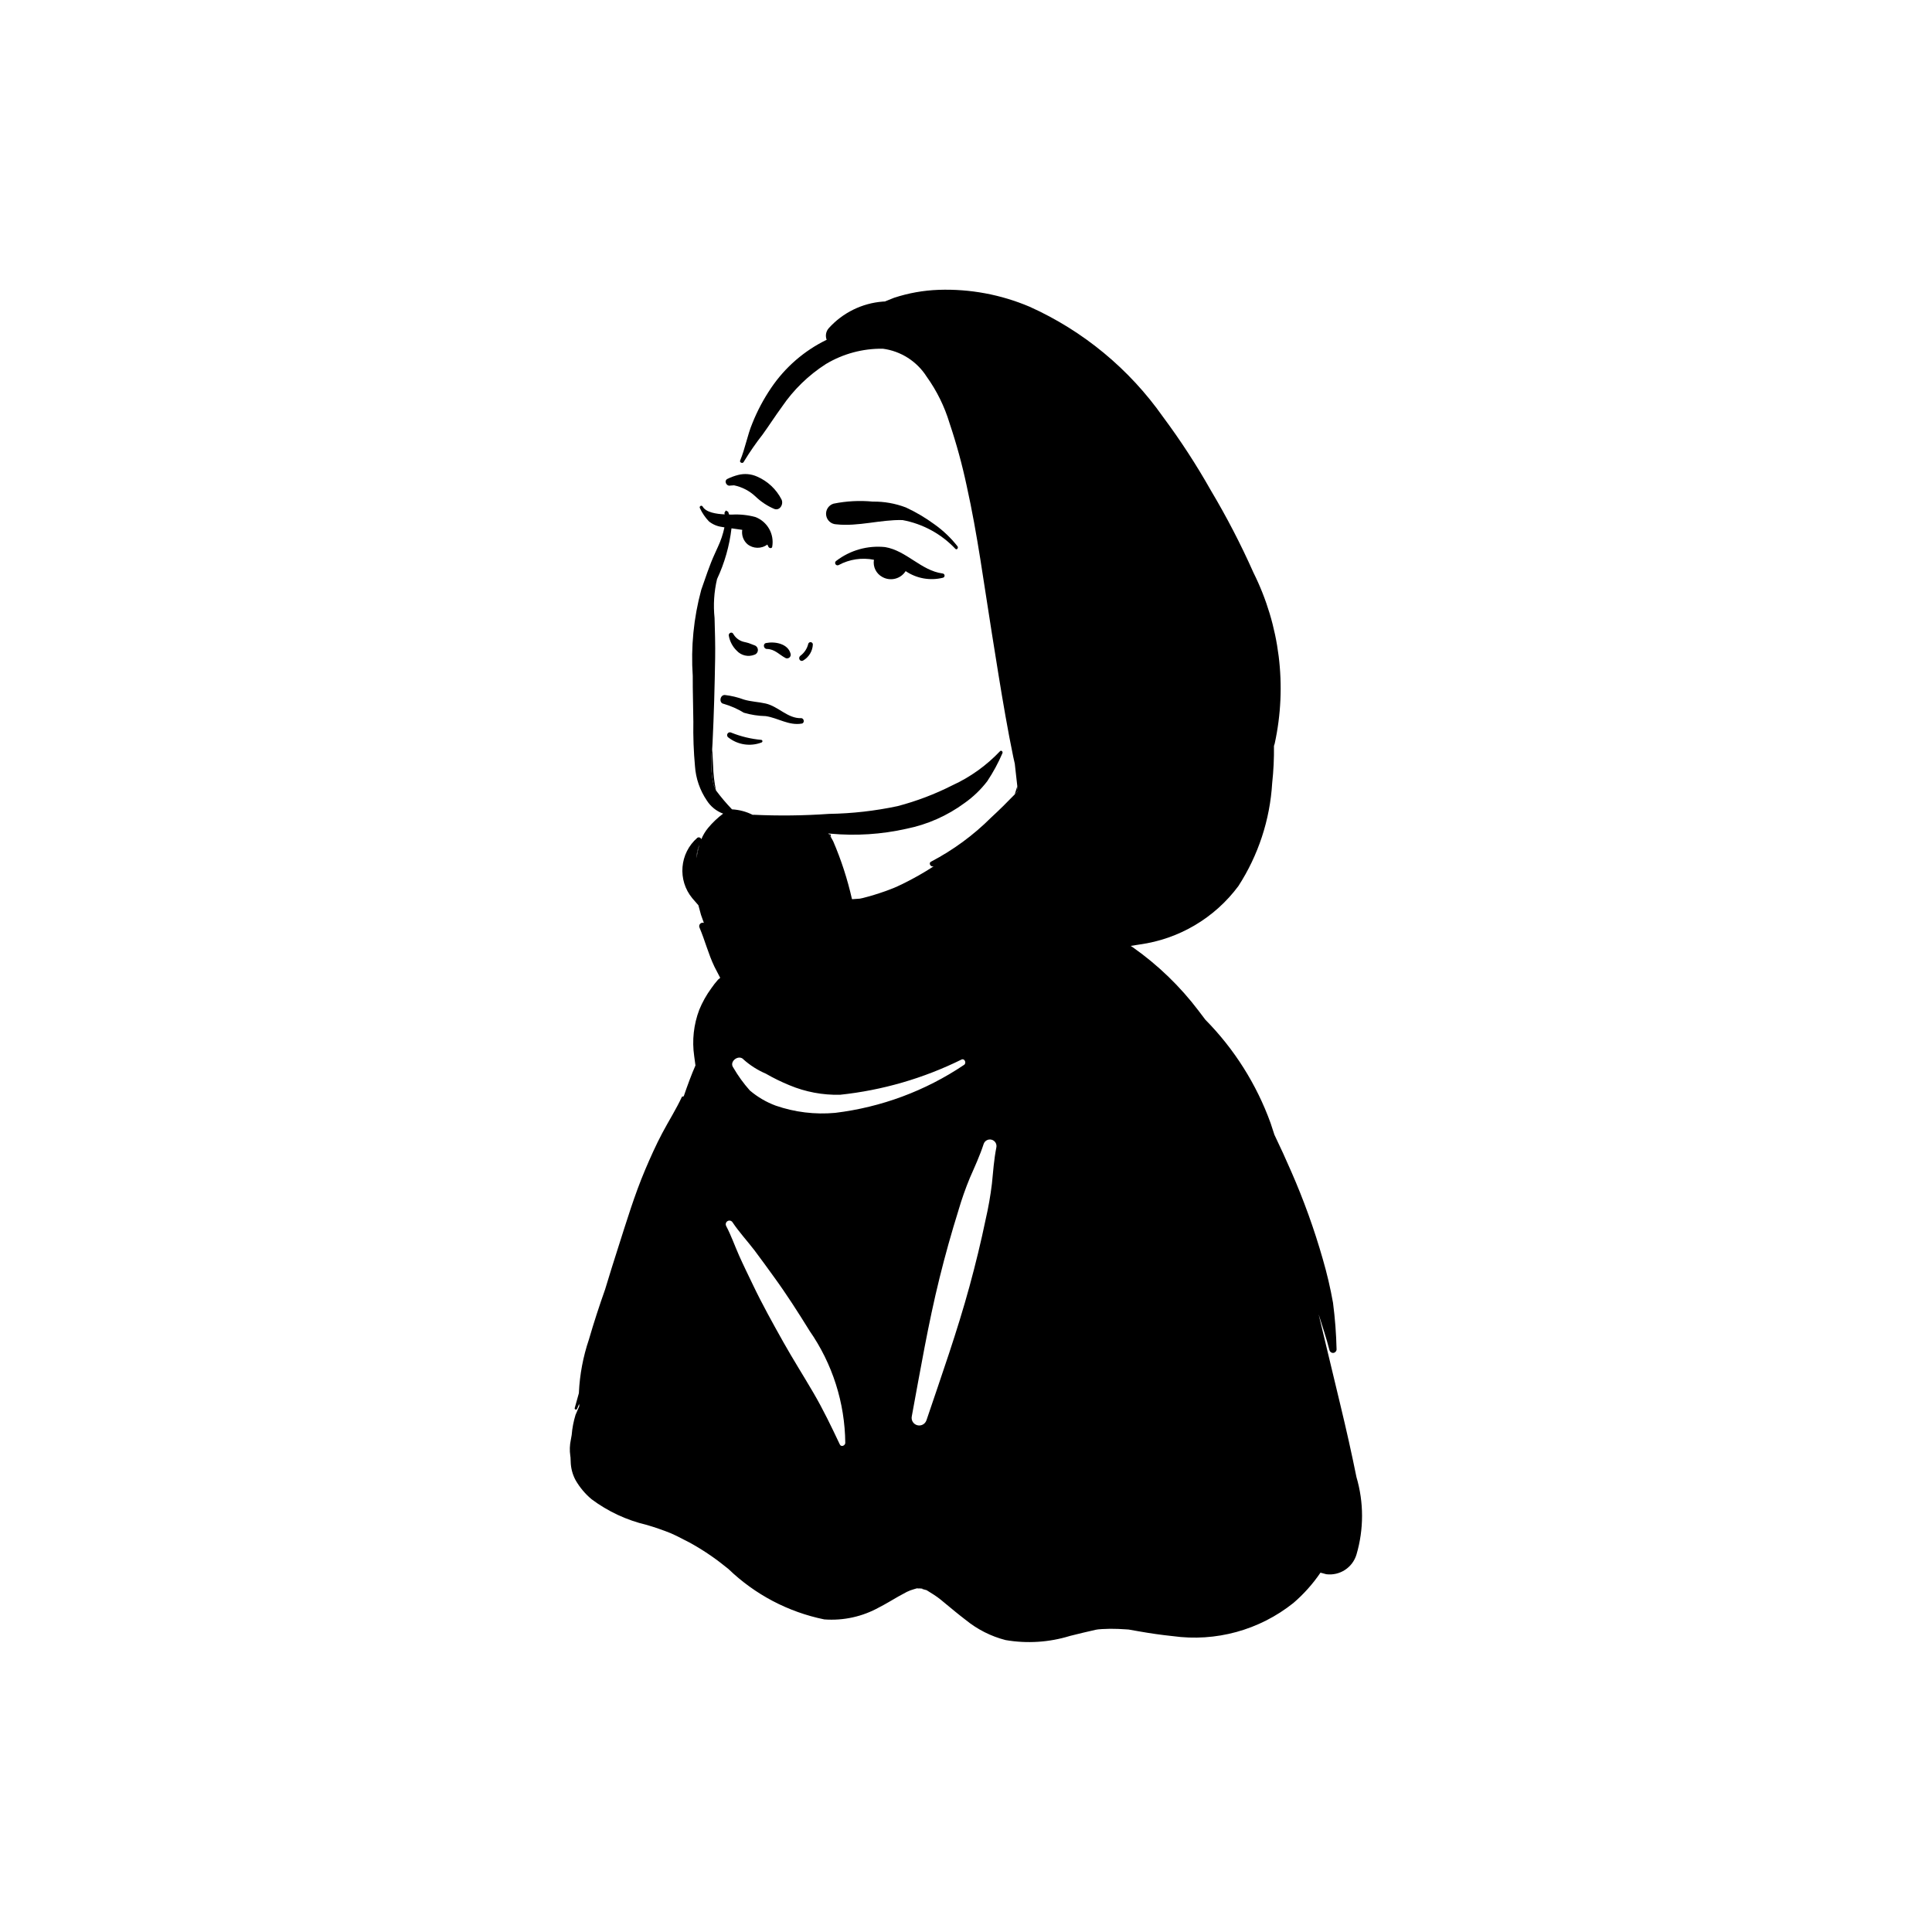 <?xml version="1.0" encoding="UTF-8"?>
<!-- Uploaded to: SVG Repo, www.svgrepo.com, Generator: SVG Repo Mixer Tools -->
<svg fill="#000000" width="800px" height="800px" version="1.1" viewBox="144 144 512 512" xmlns="http://www.w3.org/2000/svg">
 <g>
  <path d="m332.74 342.39c-0.453 3.18-0.332 6.418 0.352 9.559l0.656 1.527c-0.457-2.152-0.711-4.348-0.766-6.547z"/>
  <path d="m363.62 365.04 0.602 0.805-0.098-0.703z"/>
  <path d="m329.34 367.89c-0.512 1.102-0.766 2.309-0.75 3.527 0.164-1.195 0.414-2.371 0.75-3.527z"/>
  <path d="m413.75 353.68-0.152-1.336-0.699 2.215z"/>
  <path d="m388.51 565.05-0.605-0.102 0.402 0.102z"/>
  <path d="m387.94 564.96c-0.652-0.207-0.469-0.102-0.148 0h0.164z"/>
  <path d="m369.77 382.27h0.102l-0.102-0.102z"/>
  <path d="m393.76 295.97c-5.644-0.75-9.547-6.047-15.199-6.988-4.617-0.48-9.242 0.824-12.93 3.641-0.305 0.18-0.41 0.574-0.23 0.879 0.18 0.305 0.57 0.41 0.879 0.23 2.852-1.535 6.148-2.023 9.324-1.387-0.32 1.852 0.59 3.695 2.246 4.574 2.144 1.188 4.844 0.5 6.156-1.57 2.902 1.969 6.508 2.606 9.906 1.75 0.273-0.078 0.445-0.348 0.41-0.629-0.039-0.281-0.277-0.492-0.562-0.5z"/>
  <path d="m349.19 278.87c1.512 0.562 2.519-1.293 1.922-2.5-1.379-2.707-3.66-4.848-6.445-6.059-1.586-0.723-3.371-0.879-5.059-0.441-0.969 0.246-1.914 0.594-2.816 1.035-1.023 0.48-0.289 2.039 0.75 1.777l0.984-0.066c2.129 0.438 4.094 1.461 5.676 2.949 1.449 1.395 3.141 2.516 4.988 3.305z"/>
  <path d="m365.63 282.95c5.801 0.641 11.707-1.277 17.547-1.125 5.375 0.992 10.293 3.672 14.039 7.652 0.434 0.328 0.816-0.336 0.535-0.695-1.75-2.234-3.82-4.203-6.137-5.844-2.359-1.73-4.883-3.223-7.535-4.453-2.805-1.07-5.789-1.598-8.789-1.555-3.477-0.332-6.981-0.148-10.402 0.547-1.309 0.402-2.137 1.691-1.953 3.051 0.184 1.359 1.324 2.383 2.695 2.422z"/>
  <path d="m339.25 316.45c1.184 1.285 3.035 1.711 4.664 1.07 0.555-0.168 0.934-0.68 0.934-1.262 0-0.578-0.379-1.09-0.934-1.258l-1.512-0.574-1.57-0.402c-1.07-0.34-1.969-1.074-2.519-2.055-0.367-0.66-1.309-0.195-1.172 0.496 0.266 1.516 1.004 2.91 2.109 3.984z"/>
  <path d="m347.22 315.98c2.082 0.035 3.215 1.457 4.906 2.383v-0.004c0.336 0.184 0.746 0.152 1.047-0.078 0.305-0.234 0.441-0.625 0.348-0.996-0.668-2.719-4.164-3.344-6.516-2.871-0.895 0.184-0.66 1.555 0.215 1.566z"/>
  <path d="m356.85 319.04c1.523-0.895 2.488-2.5 2.566-4.262-0.012-0.305-0.238-0.559-0.539-0.598-0.301-0.043-0.586 0.141-0.676 0.43-0.301 1.27-1.039 2.394-2.086 3.168-0.723 0.559-0.113 1.734 0.734 1.262z"/>
  <path d="m356.29 334.32c-3.539 0.113-6.027-3.125-9.398-3.883-1.926-0.438-3.867-0.48-5.777-1.051l-0.004-0.004c-1.613-0.598-3.293-1-5.004-1.199-1.32-0.074-1.66 2.141-0.316 2.344 1.879 0.547 3.676 1.336 5.344 2.356 1.883 0.551 3.832 0.852 5.793 0.895 3.277 0.488 6.129 2.578 9.559 1.977 0.812-0.145 0.617-1.457-0.195-1.434z"/>
  <path d="m345.71 340.07c-2.711-0.246-5.371-0.891-7.898-1.906-0.355-0.207-0.812-0.086-1.023 0.273-0.207 0.355-0.09 0.812 0.266 1.023 2.488 1.938 5.805 2.434 8.75 1.305 0.164-0.055 0.266-0.215 0.246-0.387-0.023-0.172-0.168-0.301-0.34-0.309z"/>
  <path d="m387.8 564.95 0.504 0.102-0.402-0.102z"/>
  <path d="m304.4 485.59c-1.566 4.422-3.023 8.883-4.336 13.406-1.535 4.535-2.426 9.262-2.648 14.039v0.137l-1.109 3.973c-0.125 0.418 0.488 0.566 0.641 0.176l0.543-1.305 0.016 0.656-0.988 2.289c-0.527 1.73-0.871 3.516-1.016 5.32l-0.23 1.293v-0.004c-0.297 1.395-0.344 2.832-0.137 4.242l0.066 0.504v0.184l0.043 0.938h-0.004c0.051 1.684 0.492 3.328 1.289 4.812 1.105 1.926 2.543 3.641 4.246 5.066 4.348 3.242 9.316 5.559 14.594 6.797 2.164 0.633 4.289 1.367 6.379 2.203l0.168 0.078 1.387 0.641 3.402 1.738v-0.004c2.008 1.105 3.961 2.312 5.844 3.621l1.555 1.113c0.391 0.289 1.758 1.367 0.242 0.176l2.676 2.102c7.031 6.781 15.848 11.422 25.418 13.379 5.07 0.383 10.141-0.734 14.578-3.215 1.73-0.875 3.379-1.906 5.066-2.863l2.246-1.219 0.922-0.398 0.906-0.293 0.832-0.246 0.395 0.035h0.406c-0.32-0.102-0.504-0.211 0.148 0h0.016l0.531 0.035-0.145 0.082 0.879 0.246 0.336 0.09 1.824 1.141 0.918 0.621 0.234 0.168 0.824 0.633 0.887 0.734c1.875 1.555 3.734 3.106 5.672 4.586v-0.004c3.09 2.523 6.688 4.344 10.547 5.34 5.719 0.992 11.59 0.609 17.133-1.105 2.273-0.578 4.547-1.113 6.832-1.629l0.598-0.094 1.035-0.082c1.422-0.086 2.852-0.102 4.273-0.039l1.949 0.109 0.805 0.051 2.758 0.484c2.961 0.523 5.934 0.953 8.926 1.262h0.004c11.414 1.586 22.98-1.586 31.988-8.781 2.734-2.348 5.148-5.051 7.176-8.035l1.551 0.414h-0.004c3.586 0.445 6.965-1.766 7.996-5.227 1.969-6.703 1.965-13.828-0.012-20.527-1.289-6.387-2.719-12.723-4.246-19.055l-5.777-24.078c1.008 3.18 2.062 6.34 2.891 9.566 0.141 0.445 0.578 0.727 1.043 0.664 0.461-0.062 0.809-0.449 0.824-0.918-0.094-4.133-0.41-8.262-0.945-12.359-0.699-3.93-1.609-7.82-2.731-11.652-2.25-7.875-5.035-15.594-8.324-23.094-1.434-3.309-2.926-6.57-4.477-9.789l-1.008-3.082c-3.715-10.273-9.613-19.621-17.285-27.395l-1.766-2.328v-0.004c-4.906-6.484-10.793-12.168-17.441-16.852l-0.59-0.379 2.383-0.379c10.438-1.438 19.863-7.012 26.152-15.465 5.289-8.168 8.379-17.566 8.965-27.281 0.359-3.277 0.52-6.574 0.473-9.871l0.203-0.648c3.332-15.309 1.34-31.293-5.652-45.312-3.336-7.504-7.121-14.797-11.328-21.848-3.797-6.723-8.012-13.195-12.621-19.387-8.949-12.719-21.152-22.801-35.332-29.188-7.613-3.238-15.844-4.769-24.113-4.488-4.023 0.141-8.004 0.848-11.828 2.106l-2.434 0.977-0.555 0.031c-5.5 0.426-10.621 2.949-14.316 7.043-0.754 0.84-0.969 2.027-0.562 3.078-5.938 2.887-11.012 7.285-14.711 12.754-1.984 2.918-3.648 6.047-4.961 9.324-1.355 3.223-1.914 6.723-3.254 9.922-0.223 0.531 0.66 0.895 0.93 0.391l0.184-0.309c1.484-2.426 3.106-4.762 4.859-7 1.73-2.398 3.324-4.894 5.074-7.285 3.082-4.539 7.055-8.406 11.676-11.367 4.555-2.731 9.785-4.137 15.098-4.059 4.773 0.629 9.02 3.34 11.605 7.402 2.688 3.75 4.742 7.922 6.074 12.344 1.836 5.457 3.352 11.016 4.547 16.648 2.856 12.852 4.559 25.965 6.648 38.957 1.184 7.359 2.328 14.727 3.633 22.066 0.641 3.606 1.309 7.195 2.055 10.781l0.398 1.773 0.25 2.246 0.418 3.695 0.152 1.344-0.852 0.875c-2.023 2.09-4.086 4.141-6.238 6.117-4.676 4.668-10.035 8.602-15.887 11.672-0.828 0.395-0.105 1.578 0.711 1.223-2.672 1.734-5.449 3.309-8.312 4.707l-1.344 0.633-1 0.438-2.215 0.84c-1.957 0.691-3.949 1.309-5.965 1.812l-0.777 0.164-1.684 0.121-0.352 0.023h-0.039l-0.027-0.102-0.004 0.004c-1.184-5.234-2.844-10.348-4.965-15.273l-0.609-1.094-0.562-0.824-0.094-0.137 0.574 0.062h-0.004c6.734 0.621 13.523 0.184 20.121-1.301 5.566-1.125 10.82-3.453 15.395-6.82 2.289-1.613 4.32-3.566 6.023-5.793 1.562-2.344 2.906-4.828 4.016-7.418 0.176-0.402-0.316-0.898-0.66-0.504-3.586 3.781-7.859 6.84-12.598 9.016-4.629 2.348-9.5 4.199-14.523 5.519-5.981 1.273-12.07 1.965-18.188 2.055-6.656 0.469-13.332 0.547-19.996 0.234l-0.203 0.031c-1.711-0.863-3.582-1.363-5.5-1.465-1.516-1.582-2.93-3.254-4.238-5.008l-0.656-1.535c-0.688-3.141-0.805-6.379-0.352-9.559l0.09-1.496c0.367-7.492 0.566-15.012 0.691-22.516 0.059-3.527-0.059-7.066-0.156-10.598-0.363-3.453-0.141-6.941 0.66-10.32 1.992-4.246 3.285-8.785 3.828-13.441l2.848 0.402c-0.219 1.406 0.285 2.824 1.34 3.773 1.531 1.258 3.723 1.309 5.312 0.121l0.273 0.57c0.168 0.418 0.941 0.582 1.023 0h-0.004c0.59-3.359-1.293-6.66-4.481-7.867-2.004-0.539-4.078-0.754-6.148-0.641l-0.797-0.012-0.254-0.742-0.617-0.336-0.363 0.605 0.059 0.434c-2.215-0.113-4.945-0.504-5.844-2.09v-0.004c-0.121-0.191-0.371-0.254-0.566-0.141-0.195 0.117-0.266 0.363-0.16 0.562 0.602 1.301 1.41 2.492 2.398 3.527 0.977 0.785 2.148 1.293 3.391 1.461l0.711 0.121 0.004 0.004c-0.371 1.773-0.945 3.496-1.715 5.137l-0.832 1.836c-1.453 3.144-2.441 6.348-3.602 9.594v0.004c-2.008 7.426-2.766 15.133-2.246 22.809-0.027 4.039 0.133 8.082 0.16 12.121-0.07 3.93 0.074 7.859 0.43 11.773 0.223 3.266 1.309 6.41 3.148 9.121 1.02 1.598 2.535 2.82 4.316 3.469-1.477 1.102-2.816 2.375-3.992 3.793-0.746 0.902-1.348 1.914-1.789 2.996-0.062-0.207-0.219-0.375-0.422-0.453-0.203-0.082-0.434-0.062-0.621 0.051-4.742 4.098-5.332 11.238-1.328 16.059l1.59 1.828 0.695 2.555 0.758 2.121h-0.004c-0.355-0.125-0.75-0.023-1 0.258s-0.305 0.684-0.141 1.023c1.461 3.438 2.328 6.965 3.953 10.348l1.523 2.934-0.566 0.477c-0.656 0.734-1.262 1.508-1.816 2.32-1.273 1.746-2.336 3.641-3.16 5.641-1.488 3.914-1.957 8.148-1.355 12.293l0.336 2.492c-1.062 2.406-2.094 5.219-3.102 8.16l-0.477 0.133c-1.539 3.324-3.527 6.434-5.238 9.672-1.652 3.125-3.106 6.375-4.488 9.625-2.852 6.719-4.988 13.832-7.215 20.781-1.156 3.613-2.297 7.227-3.383 10.852zm100.27-38.41v0.004c0.289-0.891 1.227-1.398 2.129-1.148 0.902 0.246 1.449 1.164 1.238 2.078-0.617 3.113-0.859 6.449-1.172 9.613v-0.004c-0.383 3.164-0.934 6.305-1.652 9.406-1.23 5.945-2.676 11.859-4.273 17.719-3.277 12.02-7.441 23.754-11.422 35.547h-0.004c-0.344 1.012-1.414 1.582-2.445 1.297-1.031-0.285-1.66-1.32-1.434-2.367 2.273-12.254 4.359-24.551 7.356-36.668 1.492-6.035 3.168-12.02 5.027-17.961h-0.004c0.852-2.902 1.855-5.758 3.012-8.555 1.273-2.91 2.668-5.941 3.644-8.957zm-63.605-22.387c1.746 1.555 3.734 2.816 5.883 3.738 2.019 1.164 4.117 2.191 6.277 3.074 4.238 1.773 8.801 2.629 13.391 2.519 11.207-1.184 22.113-4.348 32.215-9.344 0.855-0.352 1.367 1.02 0.613 1.453h-0.004c-10.211 6.863-21.906 11.207-34.121 12.688-5.328 0.488-10.699-0.168-15.758-1.918-2.496-0.926-4.812-2.285-6.844-4.012-1.668-1.871-3.141-3.91-4.394-6.078-1.191-1.602 1.469-3.602 2.742-2.121zm-2.953 43.105c1.762 2.641 3.922 4.953 5.844 7.473 1.734 2.277 3.387 4.621 5.078 6.93 3.383 4.637 6.457 9.457 9.48 14.332l-0.004 0.008c6.094 8.738 9.402 19.117 9.496 29.773-0.047 0.695-1.086 1.137-1.441 0.391-2.207-4.664-4.398-9.242-7.016-13.719-2.613-4.477-5.371-8.82-7.906-13.328-2.82-5.027-5.609-10.027-8.098-15.234-1.234-2.578-2.5-5.144-3.668-7.758-1.164-2.613-2.102-5.34-3.449-7.883l0.004-0.004c-0.23-0.457-0.062-1.02 0.379-1.277 0.445-0.258 1.016-0.129 1.301 0.301zm-9.512-96.488c-0.016-1.215 0.238-2.422 0.75-3.523-0.336 1.152-0.586 2.332-0.75 3.523z"/>
 </g>
</svg>